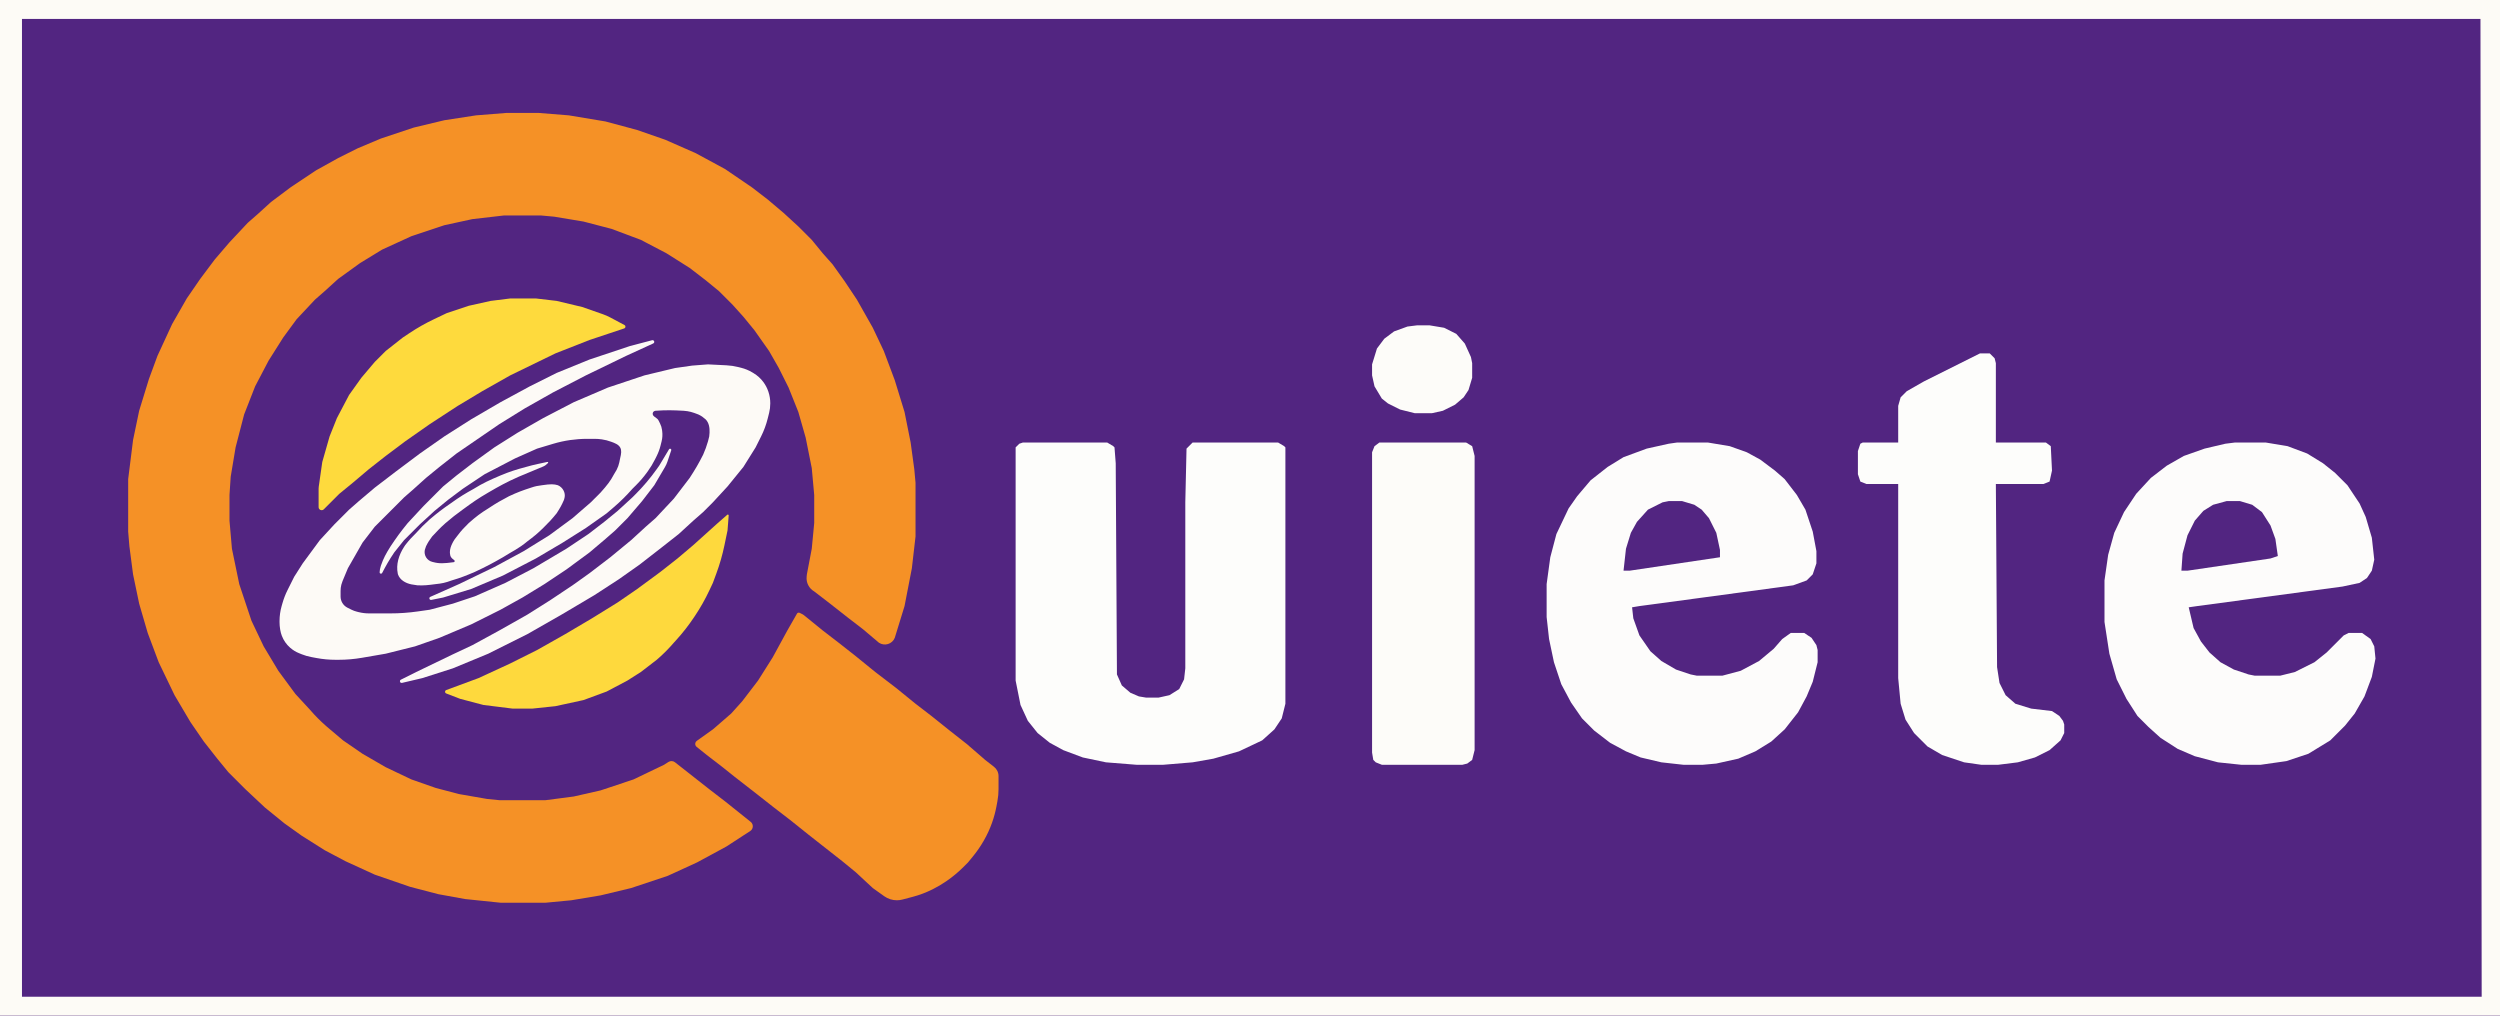 <svg width="1280" height="520" viewBox="0 0 1280 520" fill="none" xmlns="http://www.w3.org/2000/svg">
<rect x="0" y="0" width="1280" height="520" fill="#808080" stroke="none"/>
<g clip-path="url(#clip0_3762_424)">
<path d="M0 -0.312H1280V520.312H0V-0.312Z" fill="#522581"/>
<path d="M259.375 57.812H275.625L291.25 59.062L310 62.188L326.25 66.562L340.625 71.562L356.25 78.439L371.25 86.562L385 95.939L393.125 102.188L401.25 109.062L408.75 115.938L415.625 122.812L421.25 129.688L426.25 135.312L432.5 144.062L438.75 153.438L446.875 167.812L452.5 179.688L458.125 194.688L463.125 210.938L466.25 226.562L468.125 240.312L468.75 247.188V274.688L466.875 290.938L463.125 310.312L458.125 326.562C456.837 329.784 452.887 330.987 450 329.062L441.875 322.188L433.75 315.938L425 309.062L416.875 302.812C414.214 301.292 412.696 298.348 413.001 295.299L413.125 294.062L415.625 280.938L416.875 267.812V253.438L415.625 239.688L412.5 224.062L408.75 210.938L403.75 198.438L398.75 188.438L393.75 179.688L386.25 169.062L380.625 162.188L375 155.938L368.125 149.062L361.25 143.438L353.125 137.188L341.25 129.688L328.125 122.812L313.125 117.188L298.75 113.438L283.75 110.938L276.875 110.312H258.125L241.875 112.188L227.5 115.312L210.625 120.938L195.625 127.812L184.375 134.688L173.125 142.812L166.25 149.062L161.25 153.438L151.875 163.438L145 172.812L137.5 184.688L130.625 197.812L125 212.188L120.625 229.062L118.125 244.062L117.5 253.438V266.562L118.75 280.938L122.5 299.062L128.75 317.812L135 330.938L142.5 343.438L151.25 355.312L158.75 363.438C161.247 366.35 163.949 369.081 166.837 371.607L167.5 372.188L175.625 379.062L185.625 385.938L197.5 392.812L210.625 399.062L223.125 403.438L235 406.562L249.375 409.062L255.625 409.688H279.375L293.75 407.812L307.5 404.688L324.375 399.062L340 391.562L342.241 390.128C343.291 389.454 344.655 389.53 345.625 390.312L363.125 404.062L371.25 410.312L384.351 420.794C385.698 421.872 385.809 423.88 384.59 425.099C384.447 425.242 384.29 425.369 384.121 425.479L371.875 433.438L356.875 441.562L341.875 448.438L323.125 454.688L307.5 458.438L292.5 460.938L279.375 462.188H256.25L238.125 460.312L224.375 457.812L210 454.062L191.875 447.812L176.875 440.938L166.25 435.312L154.375 427.812L145.625 421.562L135.625 413.438L125.625 404.062L116.875 395.312L111.25 388.438L104.375 379.688L97.5 369.688L89.375 355.938L81.25 339.062L75.625 324.062L71.25 309.062L68.125 294.062L66.25 279.688L65.625 272.188V245.312L68.125 225.312L71.25 210.312L76.25 194.062L80.625 182.188L88.125 165.938L95.625 152.812L102.5 142.812L110 132.812L117.5 124.062L126.875 114.062L131.875 109.688L138.75 103.438L148.75 95.939L161.875 87.189L173.125 80.939L183.125 75.939L195 70.939L211.875 65.312L227.5 61.562L243.75 59.062L259.375 57.812Z" fill="#F59126"/>
<path d="M0 -0.312H1280V520.312H0V-0.312ZM11.25 9.688V510.312H1270.62L1270 9.688H11.25Z" fill="#FDFBF6"/>
<path d="M523.75 226.562H566.875L570 228.438L570.625 229.062L571.25 237.188L571.875 345.312L574.375 350.938L578.75 354.688L583.125 356.562L586.875 357.188H593.125L598.75 355.938L603.75 352.812L606.25 347.812L606.875 342.188V257.188L607.5 229.688L610.625 226.562H654.375L657.5 228.438L658.125 229.062V360.312L656.25 367.812L652.5 373.438L646.25 379.062L634.375 384.688L621.25 388.438L610.625 390.312L595.625 391.562H581.875L566.25 390.312L554.375 387.812L544.375 384.062L537.5 380.312L531.25 375.312L526.25 369.062L522.5 360.938L520 348.438V229.062L521.875 227.188L523.75 226.562Z" fill="#FDFDFB"/>
<path d="M858.75 226.562H874.375L885.625 228.438L894.375 231.562L901.25 235.312L908.75 240.938L913.75 245.312L920 253.438L924.375 260.938L928.125 272.188L930 282.188V288.438L928.125 294.062L925 297.188L918.125 299.688L871.875 305.938L839.375 310.312L835.625 310.938L836.25 316.562L839.375 325.312L845 333.438L850.625 338.438L858.125 342.812L865.625 345.312L868.75 345.938H881.875L891.25 343.438L900.625 338.438L908.125 332.188L912.5 327.188L916.875 324.062H923.75L927.5 326.562L930 330.312L930.625 332.812V339.062L928.125 349.062L925 356.562L920.625 364.688L913.75 373.438L906.875 379.688L898.75 384.688L890 388.438L878.75 390.938L871.875 391.562H861.875L850.625 390.312L840 387.812L832.5 384.688L824.375 380.312L816.25 374.062L810 367.812L804.375 359.688L799.375 350.312L795.625 339.062L793.125 327.188L791.875 315.938V299.062L793.75 285.312L796.875 273.438L803.125 260.312L807.5 254.062L814.375 245.938L823.125 239.062L831.25 234.062L843.125 229.688L854.375 227.188L858.75 226.562Z" fill="#FDFCFB"/>
<path d="M1144.38 226.562H1160L1171.25 228.438L1181.25 232.188L1189.38 237.188L1195.62 242.188L1201.88 248.438L1208.12 257.812L1211.25 264.688L1214.38 275.312L1215.62 286.562L1214.38 292.188L1211.88 295.938L1208.12 298.438L1199.38 300.312L1125 310.312L1120.62 310.938L1123.12 321.562L1126.88 328.438L1131.25 334.062L1136.88 339.062L1143.75 342.812L1151.25 345.312L1154.38 345.938H1167.5L1175 344.062L1185 339.062L1191.25 334.062L1200 325.312L1202.5 324.062H1209.38L1213.75 327.188L1215.62 330.938L1216.25 337.188L1214.38 346.562L1210.62 356.562L1205.62 365.312L1200.62 371.562L1193.12 379.062L1181.88 385.938L1170.62 389.688L1157.5 391.562H1147.5L1135.62 390.312L1123.75 387.188L1115 383.438L1106.25 377.812L1100 372.188L1094.38 366.562L1088.75 357.812L1083.75 347.812L1080 334.688L1077.5 318.438V297.188L1079.38 284.062L1082.5 272.812L1087.5 262.188L1093.75 252.812L1101.25 244.688L1109.38 238.438L1118.12 233.438L1128.75 229.688L1139.38 227.188L1144.38 226.562Z" fill="#FDFCFB"/>
<path d="M408.223 313.965C408.538 313.65 409.019 313.572 409.417 313.771L410.92 314.522C411.139 314.632 411.346 314.766 411.537 314.92L421.25 322.812L429.375 329.062L438.125 335.938L448.125 344.062L458.75 352.188L468.75 360.312L476.875 366.562L486.25 374.062L495 380.938L504.375 389.062L508.919 392.597C509.631 393.15 510.209 393.856 510.613 394.663C511.032 395.501 511.25 396.426 511.25 397.363V404.01C511.25 406.124 511.054 408.233 510.664 410.311L510.184 412.875C509.645 415.745 508.882 418.569 507.899 421.32C506.802 424.392 505.436 427.362 503.817 430.195L503.68 430.435C502.063 433.265 500.213 435.955 498.148 438.478L495.625 441.562L493.283 443.905C490.683 446.505 487.854 448.865 484.831 450.958L484.524 451.171C482.344 452.68 480.06 454.033 477.688 455.218L477.382 455.371C474.136 456.994 470.731 458.278 467.221 459.202L462.016 460.572C461.092 460.814 460.142 460.938 459.187 460.938C456.87 460.938 454.612 460.214 452.727 458.867L446.875 454.688L438.125 446.562L431.25 440.938L413.75 427.188L404.375 419.688L396.25 413.438L387.5 406.562L376.25 397.812L370 392.812L361.875 386.562L356.677 382.404C356.045 381.899 355.795 381.052 356.051 380.284C356.18 379.896 356.429 379.56 356.761 379.322L365 373.438L374.375 365.312L380 359.062L388.125 348.438L395.625 336.562L403.125 322.812L408.056 314.183C408.102 314.103 408.158 314.03 408.223 313.965Z" fill="#F59126"/>
<path d="M1013.75 180.938H1018.75L1021.25 183.438L1021.88 185.938V226.562H1047.5L1050 228.438L1050.62 240.938L1049.38 246.562L1046.25 247.812H1021.88L1022.5 341.562L1023.75 349.688L1026.88 355.938L1031.88 360.312L1040 362.812L1050.62 364.062L1054.38 366.562L1056.25 369.062L1056.88 370.938V375.312L1055 379.062L1049.38 384.062L1041.88 387.812L1033.12 390.312L1023.12 391.562H1014.38L1005.62 390.312L994.375 386.562L986.875 382.188L980 375.312L975.625 368.438L973.125 360.312L971.875 347.188V247.812H955.625L952.5 246.562L951.25 242.812V230.938L952.5 227.188L953.75 226.562H971.875V207.812L973.125 203.438L976.25 200.312L985 195.312L1013.75 180.938Z" fill="#FDFDFB"/>
<path d="M706.25 226.562H750.625L753.75 228.438L755 233.438V384.062L753.75 389.062L751.25 390.938L748.75 391.562H707.5L704.375 390.312L703.125 389.062L702.5 385.312V231.562L703.75 228.438L706.25 226.562Z" fill="#FDFCF9"/>
<path d="M362.5 186.562L371.938 187.034C373.974 187.136 375.996 187.438 377.975 187.932L379.447 188.299C381.471 188.805 383.409 189.609 385.198 190.682L385.819 191.055C387.755 192.216 389.447 193.741 390.801 195.547C391.926 197.048 392.802 198.721 393.396 200.5L393.438 200.625C394.058 202.488 394.375 204.439 394.375 206.402V206.636C394.375 208.248 394.177 209.853 393.787 211.417L393.053 214.349C392.27 217.482 391.146 220.521 389.702 223.409L386.875 229.062L380.625 239.062L372.5 249.062L365 257.188L360 262.188L355 266.562L347.5 273.438L338.75 280.312L327.5 289.062L316.875 296.562L304.375 304.688L287.5 314.688L270 324.688L250 334.688L231.875 342.188L216.25 347.188L205.832 349.639C205.696 349.671 205.554 349.67 205.419 349.636C204.631 349.439 204.514 348.368 205.24 348.005L213.125 344.062L231.25 335.312L241.875 330.312L255.625 322.812L270 314.688L281.875 307.188L293.125 299.688L301.875 293.438L312.5 285.312L323.125 276.562L330.625 269.688L335.625 265.312L345 255.312L353.125 244.688C356.007 240.226 357.541 237.643 360 232.812C361.122 230.189 361.698 228.715 362.5 225.938L363.125 223.438C363.208 222.72 363.266 222.108 363.293 221.498C363.403 219.045 363.007 216.404 361.25 214.688C359.96 213.584 359.207 212.976 357.5 212.188C354.439 210.987 352.779 210.515 350 210.312C344.386 210.014 341.239 209.924 335.625 210.312C334.066 210.483 333.667 212.282 334.922 213.222L336.348 214.292C336.695 214.552 336.976 214.889 337.17 215.277L337.962 216.862C338.483 217.905 338.824 219.029 338.969 220.188L339.049 220.829C339.265 222.553 339.159 224.302 338.738 225.988L338.194 228.161C337.733 230.007 337.071 231.796 336.22 233.497L335.362 235.214C334.289 237.359 333.041 239.414 331.63 241.354L331.183 241.967C329.564 244.194 327.772 246.291 325.825 248.238L323.75 250.312C320.837 253.643 317.689 256.757 314.331 259.636L310.625 262.812L300 270.312L288.125 277.812L274.375 285.938L257.5 294.688L241.25 301.562L226.875 305.938L220.807 307.151C220.687 307.175 220.564 307.172 220.445 307.143C219.686 306.953 219.595 305.909 220.311 305.591L235 299.062L253.125 290.312L268.125 282.188L281.25 274.062L293.125 265.312L302.5 257.188L307.5 252.188C310.882 248.392 312.51 246.347 314.375 242.812C316.566 239.494 316.918 237.771 317.5 234.688C318.127 232.191 318.294 230.558 317.581 229.204C316.703 227.537 314.733 226.854 312.969 226.193C311.411 225.608 309.794 225.194 308.147 224.958L307.978 224.935C306.827 224.771 305.667 224.688 304.505 224.688H300.553C297.688 224.688 294.827 224.892 291.99 225.297C289.001 225.724 286.048 226.374 283.155 227.242L275 229.688L263.75 234.688L248.125 242.812L236.875 250.312L229.375 255.938L222.5 261.562L215 268.438L206.875 276.562L201.875 282.812C199.13 286.918 197.791 289.274 195.677 293.339C195.643 293.404 195.598 293.464 195.546 293.516C195.1 293.963 194.339 293.662 194.366 293.032C194.413 291.95 194.588 291.017 195 289.688C196.363 285.729 197.571 283.556 200 279.688C203.135 274.99 205.022 272.384 208.75 267.812L216.875 259.062L226.875 249.062L233.75 243.438L241.875 237.188L253.125 229.062L265 221.562L278.125 214.062L293.75 205.938L311.25 198.438L330 192.188L345.625 188.438L354.375 187.188L362.5 186.562Z" fill="#FDFAF6"/>
<path d="M261.25 152.812H274.375L285 154.062L298.125 157.188L308.678 160.881C309.974 161.335 311.233 161.888 312.445 162.534L319.733 166.42C319.907 166.513 320.047 166.657 320.135 166.833C320.394 167.35 320.135 167.976 319.586 168.159L301.875 174.062L284.375 180.938L261.25 192.188L246.875 200.312L234.375 207.812L220 217.188L207.5 225.938L197.5 233.438L188.75 240.312L180.625 247.188L173.75 252.812L165.805 260.758C165.686 260.878 165.548 260.977 165.397 261.052C164.353 261.574 163.125 260.814 163.125 259.647V250.214C163.125 249.864 163.15 249.514 163.199 249.167L165 236.562L168.75 223.438L172.5 214.062L178.75 202.188L185 193.438L191.875 185.312L197.5 179.688L206.25 172.812L209.641 170.552C213.625 167.896 217.795 165.529 222.118 163.471L228.75 160.312L240 156.562L251.25 154.062L261.25 152.812Z" fill="#FEDA3D"/>
<path d="M333.887 174.191C334.189 174.111 334.511 174.198 334.732 174.419C335.165 174.852 335.033 175.584 334.477 175.839L320.625 182.188L300 192.188L283.125 200.938L268.75 209.062L255.625 217.188L233.75 232.188L225 239.062L218.125 244.688L211.875 250.312L206.875 254.688L191.875 269.688L185.625 277.812L178.125 290.938L175.375 297.537C175.125 298.136 174.921 298.754 174.763 299.384C174.505 300.416 174.375 301.475 174.375 302.538V305.411C174.375 306.573 174.691 307.714 175.289 308.711C175.917 309.757 176.83 310.602 177.921 311.148L179.881 312.128C180.791 312.583 181.748 312.937 182.735 313.184L183.607 313.402C185.362 313.841 187.165 314.062 188.974 314.062H199.768C204.5 314.062 209.226 313.727 213.91 313.057L220 312.188L231.875 309.062L243.125 305.312L258.75 298.438L273.125 290.938L290 280.938L301.25 273.438L309.375 267.188L316.25 261.562L323.75 254.688L325.398 253.04C329.293 249.145 332.859 244.935 336.06 240.453L337.5 238.438L342.539 230.039C342.793 229.616 343.414 229.64 343.634 230.081C343.708 230.229 343.721 230.401 343.668 230.558L341.757 236.291C341.42 237.303 340.978 238.276 340.437 239.194L335 248.438L328.75 256.562L321.25 265.312L315 271.562L310 275.938L301.875 282.812L290 291.562L278.75 299.062L267.5 305.938L256.25 312.188L241.25 319.688L225 326.562L212.5 330.938L197.5 334.688L185.28 336.794C181.351 337.472 177.37 337.812 173.383 337.812H171.83C168.534 337.812 165.245 337.507 162.005 336.899L159.285 336.389C157.682 336.089 156.112 335.632 154.598 335.027L153.119 334.435C151.468 333.775 149.942 332.84 148.604 331.669L148.525 331.6C146.621 329.934 145.16 327.823 144.272 325.454C143.925 324.529 143.668 323.571 143.506 322.596L143.413 322.038C143.221 320.89 143.125 319.727 143.125 318.563V317.991C143.125 315.385 143.488 312.791 144.204 310.285L144.628 308.803C145.291 306.481 146.168 304.226 147.248 302.066L150.625 295.312L155 288.438L163.75 276.562L171.25 268.438L178.75 260.938L183.75 256.562L191.875 249.688L202.5 241.562L215 232.188L227.5 223.438L241.25 214.688L256.25 205.938L271.25 197.812L285 190.938L301.875 184.062L322.5 177.188L333.887 174.191Z" fill="#FDFAF6"/>
<path d="M372.379 263.544C372.457 263.475 372.557 263.438 372.661 263.438C372.911 263.438 373.109 263.65 373.089 263.9L372.5 271.562L370.883 279.325C369.879 284.143 368.521 288.881 366.819 293.5L365 298.438L363.16 302.346C361.056 306.817 358.624 311.126 355.883 315.237L355.413 315.943C352.642 320.1 349.563 324.044 346.202 327.741L345 329.062C342.503 331.975 339.801 334.706 336.913 337.232L336.25 337.812L328.125 344.062L321.25 348.438L310.625 354.062L298.75 358.438L284.375 361.562L272.5 362.812H262.5L247.5 360.938L235.625 357.812L228.46 355.057C227.945 354.859 227.713 354.261 227.96 353.767C228.066 353.555 228.249 353.392 228.471 353.309L245 347.188L261.25 339.688L275 332.812L289.375 324.688L303.125 316.562L316.25 308.438L326.25 301.562L338.125 292.812L346.875 285.938L355 279.062L367.5 267.812L372.379 263.544Z" fill="#FED93D"/>
<path d="M280 236.561C281.767 236.164 279.767 238.169 278.096 238.865L265.625 244.061C259.171 246.927 255.842 248.791 250 252.186C244.669 255.272 241.818 257.308 236.875 260.936C233.396 263.465 231.474 264.937 228.125 267.811C225.296 270.322 223.812 271.964 221.25 274.686C219.885 276.517 219.154 277.591 218.125 279.686L217.5 281.561C216.931 284.389 218.66 287.069 221.471 287.719C221.601 287.749 221.735 287.78 221.875 287.811C224.843 288.619 227.327 288.518 232.309 287.838C232.432 287.821 232.547 287.764 232.635 287.677C232.888 287.423 232.845 287.002 232.552 286.795C231.616 286.133 231.116 285.636 230.736 284.912C230.659 284.764 230.603 284.605 230.565 284.442C230.413 283.791 230.347 283.245 230.345 282.702C230.339 281.1 230.901 279.548 231.623 278.117C232.348 276.681 233.111 275.562 234.375 274.061C236.31 271.513 237.585 270.179 240 267.811C243.821 264.44 246.008 262.771 250 260.311C254.334 257.439 256.622 256.162 260.625 254.061C264.894 252.077 267.377 251.145 271.875 249.686C274.132 248.909 275.351 248.722 277.5 248.436C282.102 247.755 283.653 247.845 285.625 248.436C288.111 249.464 289.689 252.294 289.035 254.903C288.954 255.225 288.857 255.564 288.75 255.936C287.568 258.704 286.717 260.145 285 262.811C282.598 265.776 281.058 267.433 278.125 270.311C275.147 273.236 273.337 274.68 270 277.186C265.409 281.019 262.584 282.083 257.5 285.311C252.15 288.388 249.05 290.032 243.125 292.811C238.601 294.733 236.047 295.775 231.25 297.186C227.97 298.39 226.191 298.748 223.125 299.061C219.122 299.602 216.938 299.839 213.75 299.686C212.519 299.531 211.512 299.38 210.596 299.193C207.634 298.588 204.729 296.921 203.75 294.061C203.723 293.945 203.698 293.83 203.673 293.717C202.665 289.021 204.233 284.106 206.837 280.07C207.044 279.749 207.265 279.415 207.5 279.061C209.714 276.244 210.955 274.971 213.125 272.811C215.53 270.146 217.02 268.603 220 265.936C224.133 262.44 226.46 260.675 230.625 257.811C235.596 254.233 238.138 252.729 242.5 250.311C247.262 247.357 250.383 245.942 256.25 243.436C261.23 241.366 264.109 240.475 269.375 239.061C273.368 237.875 277.5 237.124 280 236.561Z" fill="#FDFAF6"/>
<path d="M725.625 166.562H731.875L739.375 167.812L745.625 170.938L750 175.938L753.125 182.812L753.75 185.938V193.438L751.875 199.688L749.375 203.438L745 207.188L738.75 210.312L733.125 211.562H724.375L716.875 209.688L710.625 206.562L707.5 204.062L703.75 197.812L702.5 192.188V186.562L705 178.438L708.75 173.438L713.75 169.688L720.625 167.188L725.625 166.562Z" fill="#FDFCF9"/>
<path d="M1140 256.562H1146.88L1153.12 258.438L1158.12 262.188L1162.5 269.062L1165 275.938L1166.25 284.688L1162.5 285.938L1120 292.188H1116.88L1117.5 283.438L1120 274.062L1123.75 266.562L1128.12 261.562L1133.12 258.438L1140 256.562Z" fill="#522581"/>
<path d="M854.375 256.562H861.25L867.5 258.438L871.25 260.938L875 265.312L878.75 272.812L880.625 281.562V285.312L834.375 292.188H831.25L832.5 280.938L835 272.812L838.125 267.188L843.75 260.938L851.25 257.188L854.375 256.562Z" fill="#522581"/>
</g>
<defs>
<clipPath id="clip0_3762_424">
<rect width="1280" height="520" fill="white"/>
</clipPath>
</defs>
</svg>
